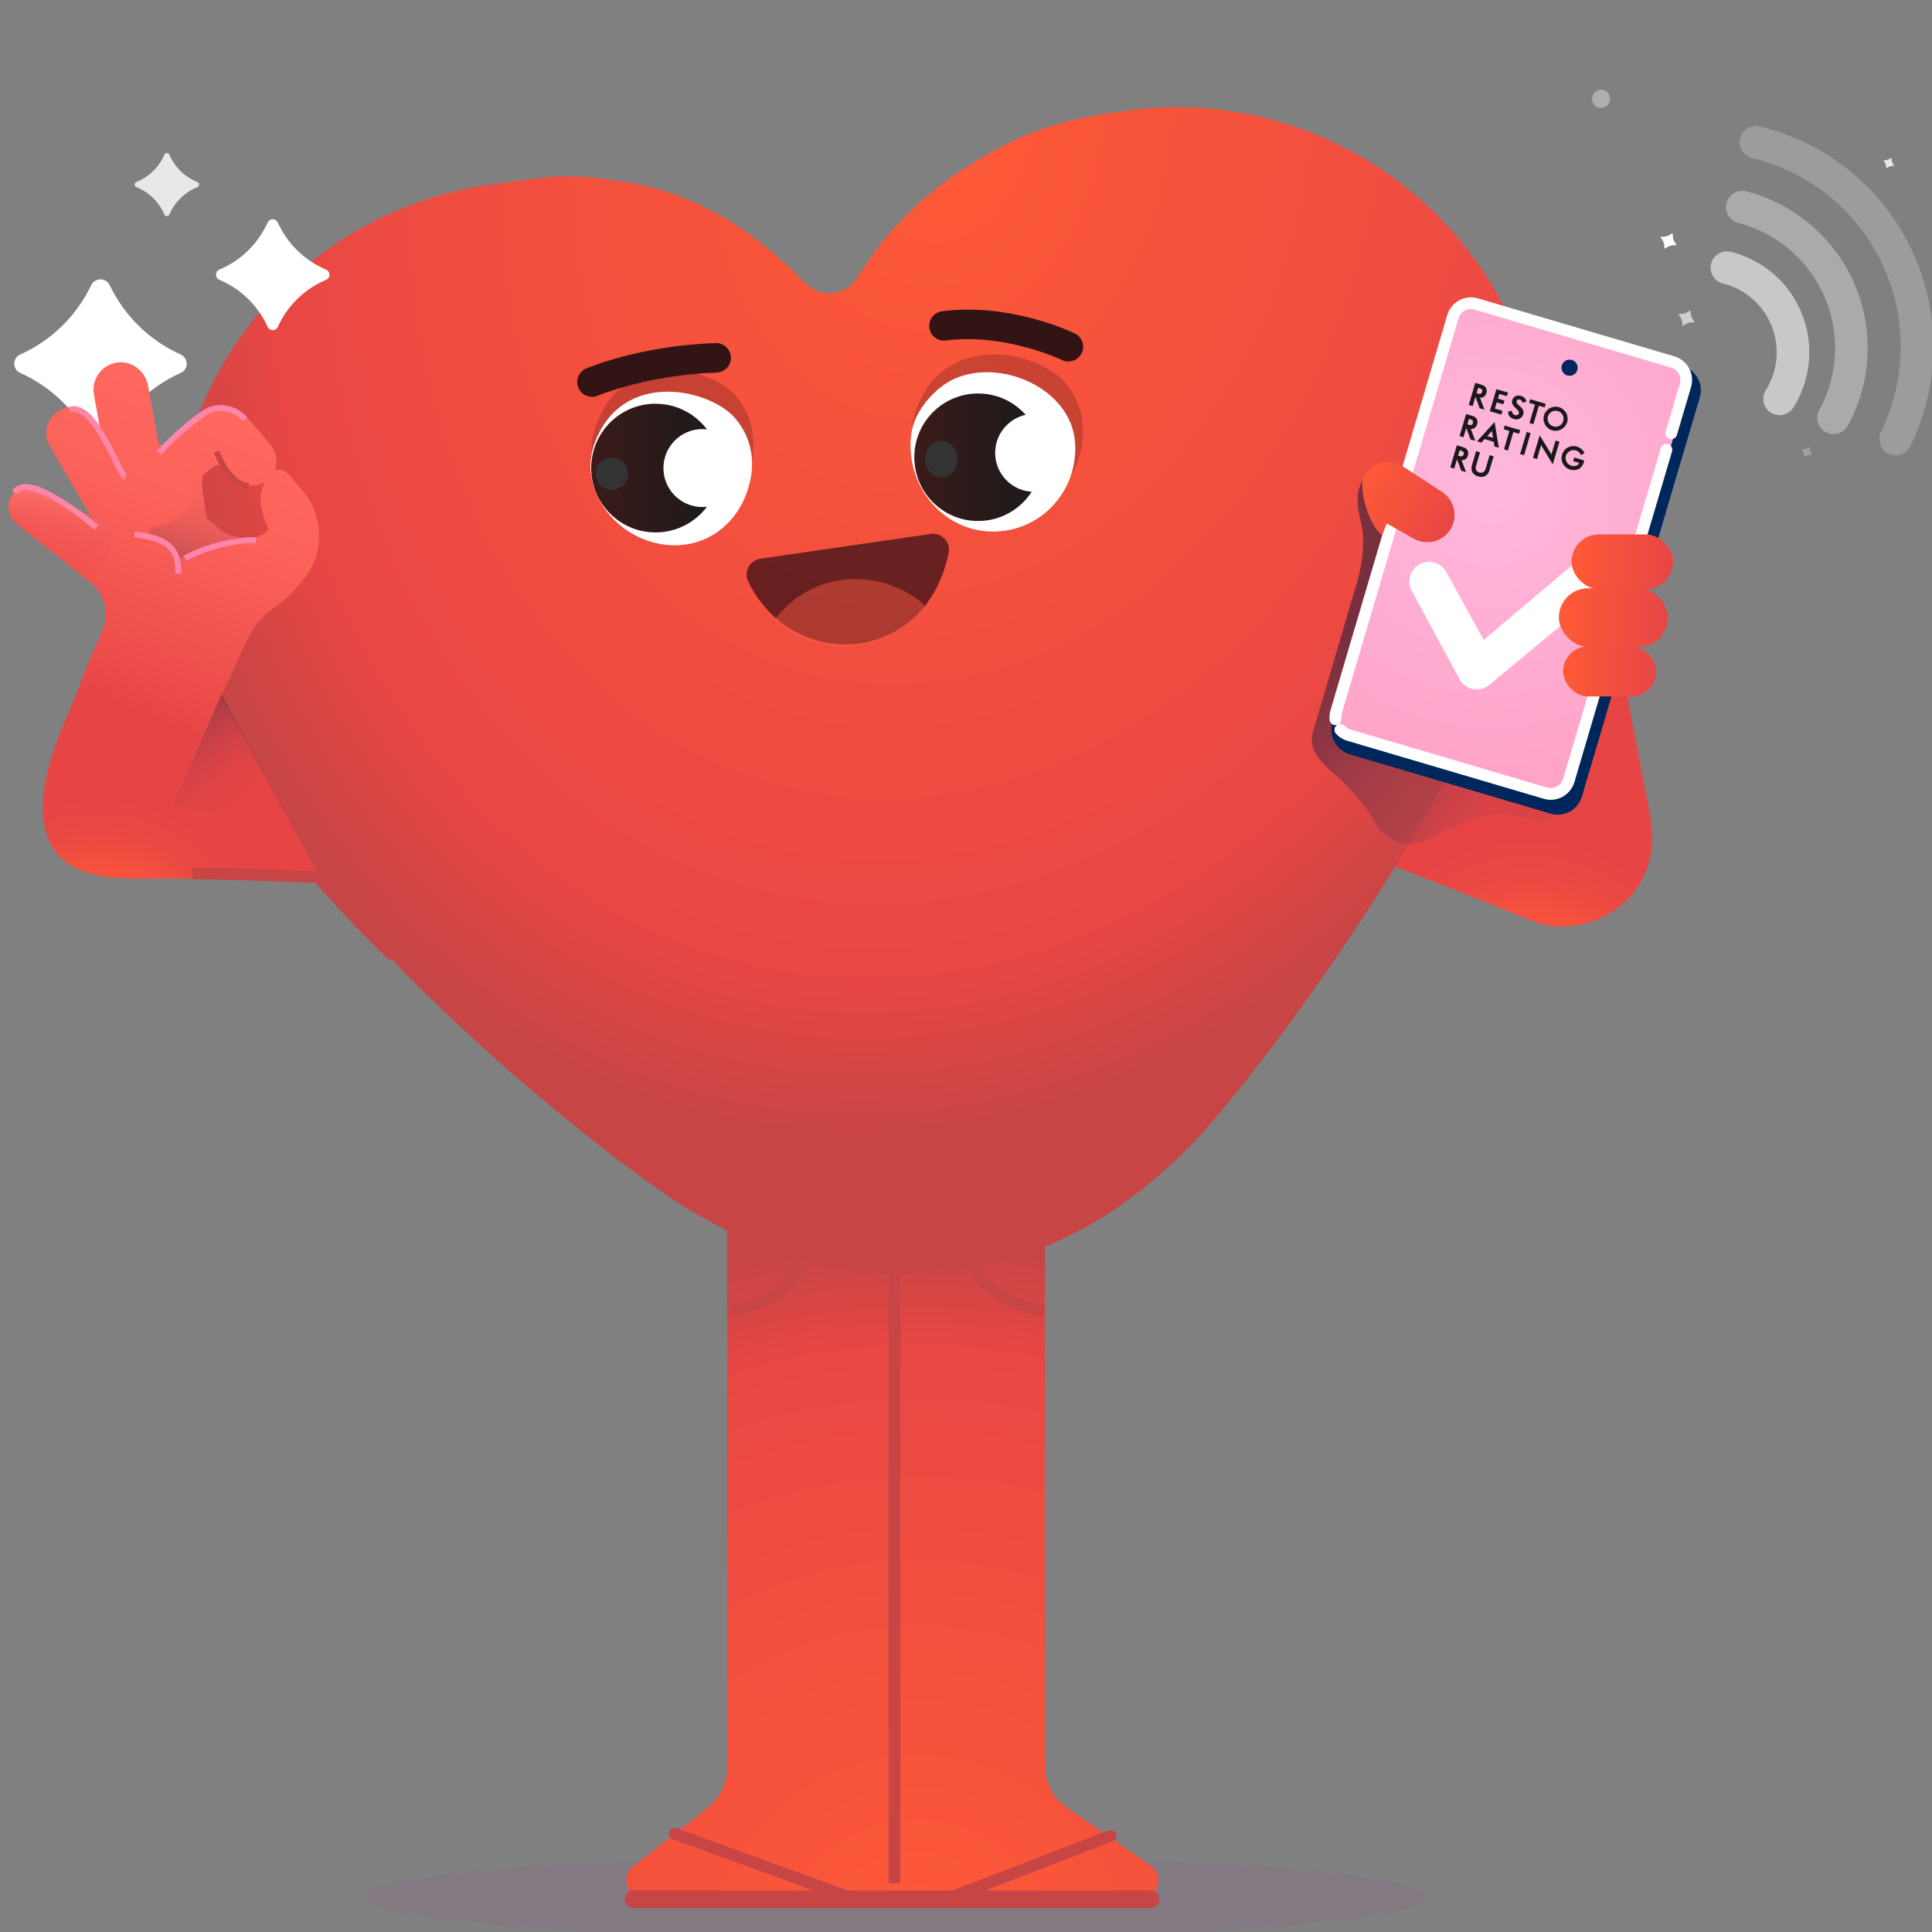 <?xml version="1.0" encoding="UTF-8"?><svg id="Layer_1" xmlns="http://www.w3.org/2000/svg" xmlns:xlink="http://www.w3.org/1999/xlink" viewBox="0 0 330 330"><rect x="0" y="0" width="330" height="330" fill="#808080" stroke="none"/><defs><style>.cls-1{stroke-width:3px;}.cls-1,.cls-2,.cls-3,.cls-4,.cls-5,.cls-6{fill:none;stroke-miterlimit:10;}.cls-1,.cls-2,.cls-5,.cls-6{stroke:#c74545;}.cls-1,.cls-4,.cls-6{stroke-linecap:round;}.cls-2,.cls-4,.cls-6{stroke-width:2px;}.cls-7{fill:#331414;}.cls-8{fill:url(#linear-gradient-2);}.cls-9{fill:url(#linear-gradient-10);}.cls-10{opacity:.57;}.cls-11{opacity:.36;}.cls-11,.cls-12,.cls-13,.cls-14,.cls-15{fill:#fff;}.cls-16{fill:url(#linear-gradient-11);}.cls-16,.cls-17{opacity:.56;}.cls-3{stroke:#ff86a9;}.cls-18{fill:url(#linear-gradient-4);}.cls-19{fill:url(#radial-gradient-5);}.cls-20{fill:url(#radial-gradient);}.cls-21{fill:url(#radial-gradient-3);}.cls-22{fill:url(#linear-gradient-3);}.cls-23{fill:url(#linear-gradient-5);}.cls-24{opacity:.26;}.cls-24,.cls-25{fill:#451418;}.cls-4{stroke:#fff;}.cls-26{fill:#ff5a45;opacity:.46;}.cls-17{fill:url(#linear-gradient);}.cls-27{fill:url(#linear-gradient-8);}.cls-13{opacity:.25;}.cls-28{fill:#00275b;}.cls-29{fill:url(#linear-gradient-12);opacity:.31;}.cls-30{fill:url(#radial-gradient-2);}.cls-31{fill:#333;}.cls-32{fill:url(#radial-gradient-4);}.cls-25{opacity:.79;}.cls-33{fill:url(#linear-gradient-7);}.cls-34{fill:#1a1a1a;}.cls-35{fill:url(#linear-gradient-9);}.cls-36{opacity:.39;}.cls-37{fill:url(#linear-gradient-6);}.cls-14{opacity:.82;}.cls-15{opacity:.62;}.cls-38{fill:#925095;opacity:.14;}.cls-39{fill:url(#radial-gradient-6);}.cls-40{opacity:.58;}</style><radialGradient id="radial-gradient" cx="6544.62" cy="-1569.56" fx="6544.62" fy="-1569.56" r="45.35" gradientTransform="translate(-6425.19 -593.11) rotate(20.04)" gradientUnits="userSpaceOnUse"><stop offset="0" stop-color="#ff5a37"/><stop offset=".41" stop-color="#f6523d"/><stop offset=".56" stop-color="#ea4842"/><stop offset=".71" stop-color="#e74545"/></radialGradient><radialGradient id="radial-gradient-2" cx="156.78" cy="335.76" fx="156.78" fy="335.76" r="123.74" gradientUnits="userSpaceOnUse"><stop offset="0" stop-color="#ff5a37"/><stop offset=".85" stop-color="#e94744"/><stop offset="1" stop-color="#c74545"/></radialGradient><radialGradient id="radial-gradient-3" cx="161.1" cy="22.65" fx="161.1" fy="22.65" r="174.15" gradientTransform="translate(214.74 -130.28) rotate(103.09) scale(1 .78)" gradientUnits="userSpaceOnUse"><stop offset="0" stop-color="#ff5a37"/><stop offset=".83" stop-color="#e94744"/><stop offset="1" stop-color="#c74545"/></radialGradient><linearGradient id="linear-gradient" x1="245.13" y1="90.59" x2="274.45" y2="116.76" gradientUnits="userSpaceOnUse"><stop offset="0" stop-color="#1a1a3b"/><stop offset=".62" stop-color="#082250" stop-opacity=".38"/><stop offset="1" stop-color="#00275b" stop-opacity=".1"/></linearGradient><radialGradient id="radial-gradient-4" cx="258.96" cy="95.7" fx="258.96" fy="95.7" r="37.98" gradientUnits="userSpaceOnUse"><stop offset=".09" stop-color="#00275b"/><stop offset="1" stop-color="#00275b"/></radialGradient><radialGradient id="radial-gradient-5" cx="254.62" cy="83.45" fx="254.62" fy="83.45" r="121.09" gradientUnits="userSpaceOnUse"><stop offset="0" stop-color="#ffb8dd"/><stop offset="1" stop-color="#ff86a9"/></radialGradient><linearGradient id="linear-gradient-2" x1="268.43" y1="95.95" x2="285.79" y2="95.95" gradientUnits="userSpaceOnUse"><stop offset="0" stop-color="#ff5a37"/><stop offset="1" stop-color="#e74545"/></linearGradient><linearGradient id="linear-gradient-3" x1="506.55" y1="-1005.99" x2="523.9" y2="-1005.99" gradientTransform="translate(-741.48 647.69) rotate(33.13)" xlink:href="#linear-gradient-2"/><linearGradient id="linear-gradient-4" x1="266.26" y1="105.48" x2="284.87" y2="105.48" xlink:href="#linear-gradient-2"/><linearGradient id="linear-gradient-5" x1="266.99" y1="114.68" x2="282.88" y2="114.68" xlink:href="#linear-gradient-2"/><radialGradient id="radial-gradient-6" cx="-2968.38" cy="165.33" fx="-2968.38" fy="165.33" r="41.54" gradientTransform="translate(-2951.69) rotate(-180) scale(1 -1)" xlink:href="#radial-gradient"/><linearGradient id="linear-gradient-6" x1="36.15" y1="69.97" x2="16.12" y2="118.66" gradientUnits="userSpaceOnUse"><stop offset="0" stop-color="#ff685e"/><stop offset=".33" stop-color="#fb625a"/><stop offset=".74" stop-color="#f0524e"/><stop offset="1" stop-color="#e74545"/></linearGradient><linearGradient id="linear-gradient-7" x1="11.29" y1="83.85" x2="7.54" y2="103.57" gradientUnits="userSpaceOnUse"><stop offset="0" stop-color="#ff7775"/><stop offset=".03" stop-color="#fd7372" stop-opacity=".94"/><stop offset=".14" stop-color="#f86967" stop-opacity=".72"/><stop offset=".26" stop-color="#f35f5e" stop-opacity=".53"/><stop offset=".37" stop-color="#ef5756" stop-opacity=".37"/><stop offset=".49" stop-color="#ec5050" stop-opacity=".23"/><stop offset=".61" stop-color="#ea4b4b" stop-opacity=".13"/><stop offset=".73" stop-color="#e84747" stop-opacity=".06"/><stop offset=".86" stop-color="#e74545" stop-opacity=".01"/><stop offset="1" stop-color="#e74545" stop-opacity="0"/></linearGradient><linearGradient id="linear-gradient-8" x1="40.41" y1="71.73" x2="20.39" y2="120.42" xlink:href="#linear-gradient-6"/><linearGradient id="linear-gradient-9" x1="100.98" y1="79.95" x2="122.97" y2="79.95" gradientUnits="userSpaceOnUse"><stop offset="0" stop-color="#3b1a1a"/><stop offset="1" stop-color="#1a1a1a"/></linearGradient><linearGradient id="linear-gradient-10" x1="156.18" y1="78.1" x2="177.95" y2="78.1" xlink:href="#linear-gradient-9"/><linearGradient id="linear-gradient-11" x1="26.81" y1="119.13" x2="40.54" y2="137.25" gradientUnits="userSpaceOnUse"><stop offset="0" stop-color="#1a1a3b"/><stop offset=".22" stop-color="#0f1f47" stop-opacity=".59"/><stop offset=".48" stop-color="#062352" stop-opacity=".26"/><stop offset=".74" stop-color="#012658" stop-opacity=".07"/><stop offset="1" stop-color="#00275b" stop-opacity="0"/></linearGradient><linearGradient id="linear-gradient-12" x1="31.74" y1="99.36" x2="36.21" y2="81.47" xlink:href="#linear-gradient-11"/></defs><path class="cls-12" d="M15.6,48.68c-2.51,5.26-6.82,9.49-12.15,11.87-1.35.6-1.35,2.53,0,3.14,5.33,2.38,9.64,6.61,12.15,11.87.61,1.28,2.51,1.28,3.12,0,2.51-5.26,6.82-9.49,12.15-11.87,1.35-.6,1.35-2.53,0-3.14-5.33-2.38-9.64-6.61-12.15-11.87-.61-1.28-2.51-1.28-3.12,0Z"/><ellipse class="cls-38" cx="153.04" cy="324.02" rx="90.7" ry="7.19"/><path class="cls-20" d="M281.89,139.58c2.56,14.6-11.4,21.31-20.12,17.75-16.07-6.57-32.94-12.94-32.94-12.94l32.9-28.03,16.22,2.51,3.94,20.71Z"/><path class="cls-30" d="M124.2,200.94v100.99c0,2.68-1.23,5.21-3.34,6.87l-12.67,9.96c-2.36,1.85-1.04,5.64,1.95,5.64h84.54c3.09,0,4.34-3.99,1.8-5.75l-6.84-4.75-7.39-5.12c-2.36-1.63-3.76-4.32-3.76-7.19v-99.96"/><path class="cls-21" d="M162.43,217.16l.57-.32c.29-.03.58-.07.87-.11.29-.03.58-.06.87-.09v-.03c15.66-2.27,27.86-10.11,38.5-20.82,9.29-9.35,45.3-55.92,56.75-92.69,4.69-15.07,3.87-25.75,3.48-29.12-4.02-34.53-35.27-59.26-69.8-55.24-8.87,1.15-17.35,2.53-27.85,9.36-7.92,4.84-14.54,11.35-19.34,19.26-1.92,3.16-6.31,3.64-8.91,1.01-6.27-6.35-16.68-15.56-32.07-17.44-7.89-1.38-12.03-.79-20.29.43-34.53,4.02-59.26,35.27-55.24,69.8.39,3.38,4.66,17.35,10.07,27.55,18.05,34.02,65.33,70.22,76.52,77.18,12.82,7.98,26.5,12.82,42.26,11.42v.03c.29-.03.58-.07.87-.11.29-.03.58-.06.87-.09l.36-.07"/><path class="cls-17" d="M287.39,69.07l-.72-.21c-.3-.22-.63-.41-1.01-.52l-32.47-14.04c-1.7-.5-3.48.47-3.98,2.17,0,0-1.54,5.07-1.54,5.09l-8.88,22.1c-.04.16-.03.34.03.49l.75,2.01c-2.16-1.41-4.4-6.27-6.33-4.55-1.73,1.55-1.5,4.62-.85,7.31.98,4.01.22,8.02-1.02,11.96l-7.1,24.13c-.68,2.31.39,4.32,3.03,6.68.02.02.04.03.06.05.38.29,4.67,3.67,7.57,8.89,1.85,3.34,6.06,4.44,9.38,2.55,5.45-3.1,10.84-4.09,11.8-4.25.1-.02.2-.02.29,0l4.84.85s.06.01.08.02c2.25.66,3.83.67,4.49-1.59l6.52-13.31c.03-.07.06-.14.07-.22l.44-2.28c.07-.38.39-.64.77-.7,1.35-.2-.05-1.22-.05-3.32s7.72-1.06,5.71-1.41h.53c2.76,0-1.41-3.23-1.41-5.99,0-2.37,4.75-3.37,2.53-3.88h.13c2.58,0-1.28-3.31-1.28-5.88,0-1.6,2.03-2.54,1.44-3.28-.18-.23-.29-.5-.22-.78l6.47-24.64c.67-2.26,2.19-2.8-.07-3.47Z"/><path class="cls-32" d="M232.81,105.47l14.79-50.09c.69-2.32,3.15-3.66,5.47-2.97l34.38,10.15c2.26.67,3.56,3.05,2.89,5.31l-20.14,68.2c-.67,2.28-3.06,3.58-5.34,2.91l-34.31-10.13c-2.32-.69-3.66-3.15-2.97-5.47h0s5.24-17.91,5.24-17.91Z"/><path class="cls-19" d="M285.82,74.77l2.42-8.19c.5-1.7-.47-3.48-2.17-3.99l-33.57-9.91c-1.7-.5-3.48.47-3.99,2.17l-19.94,67.5c-.13.42-.16.85-.11,1.27.08.68.37,1.31.82,1.81.2.22.44.42.71.58.23.14.48.25.75.33l33.57,9.91c1.7.5,3.48-.47,3.99-2.17l16.68-56.49"/><path class="cls-4" d="M228.94,124.66c.2.22.44.42.71.58.23.14.48.25.75.33l33.57,9.91c1.7.5,3.48-.47,3.99-2.17l16.68-56.49"/><path class="cls-4" d="M285.47,74.01l2.42-8.19c.5-1.7-.47-3.48-2.17-3.99l-33.57-9.91c-1.7-.5-3.48.47-3.99,2.17l-19.94,67.5c-.13.42-.16.85-.11,1.27"/><g id="_Сгруппировать_24024"><g id="_Сгруппировать_23860"><g id="_Сгруппировать_23859"><g id="_Сгруппировать_6"><g id="_Сгруппировать_5"><g id="_Сгруппировать_4"><g id="_Сгруппировать_3"><path id="_Контур_1" class="cls-34" d="M254.48,70.24l1.97.58.19-.65-1.3-.38.32-1.06,1.12.33.19-.64-1.12-.33.24-.8,1.3.38.18-.62-1.97-.58-1.12,3.77Z"/><path id="_Контур_2" class="cls-34" d="M259.52,69.31s-.03-.03-.06-.06c-.34-.29-.48-.54-.42-.73.03-.11.1-.21.21-.26.12-.05.25-.05.38,0,.1.03.18.08.25.15.07.09.13.19.15.3l.02.05.64-.12v-.05c-.01-.22-.11-.44-.26-.6-.18-.18-.41-.31-.66-.37-.3-.1-.63-.09-.92.05-.27.13-.47.38-.55.67-.07.22-.06.47.03.68.17.3.39.57.66.79.02.02.05.05.1.09.29.25.4.48.35.67-.03.13-.12.25-.24.31-.13.06-.28.07-.42.02-.15-.04-.29-.12-.39-.24-.09-.12-.13-.26-.12-.41v-.07s-.66.1-.66.1v.05c-.03.28.05.55.22.77.19.23.44.39.73.46.33.12.7.1,1.02-.05.3-.16.52-.44.6-.77.08-.23.07-.47-.03-.7-.15-.28-.36-.53-.62-.73Z"/><path id="_Контур_3" class="cls-34" d="M255.29,72.08l-3,3.3.75.22.53-.6,1.58.47.11.79.75.22-.72-4.4ZM254.83,73.62l.19,1.16-.99-.29.8-.86Z"/><path id="_Контур_4" class="cls-34" d="M259.66,73.47l-2.65-.78-.18.62.99.29-.93,3.15.67.2.93-3.15.99.29.18-.62h0Z"/><path id="_Контур_5" class="cls-34" d="M264.02,68.97l-2.65-.78-.18.62.99.29-.93,3.15.67.2.93-3.15.99.29.18-.62h0Z"/><rect id="_Прямоугольник_3" class="cls-34" x="258.6" y="75.43" width="3.93" height=".7" transform="translate(113.84 304.06) rotate(-73.49)"/><path id="_Контур_6" class="cls-34" d="M265,77.62l-2.01-3.26-1.14,3.85.68.2.7-2.38,1.99,3.28,1.15-3.86-.67-.2-.7,2.36Z"/><path id="_Контур_7" class="cls-34" d="M253.44,67.78c.22-.16.38-.39.44-.66.05-.17.07-.34.05-.51-.02-.16-.08-.32-.17-.45-.08-.11-.19-.21-.32-.28-.18-.09-.37-.17-.56-.22l-.89-.26-1.12,3.77.67.2.48-1.6.72,1.96.82.24-.77-2.05c.23.03.46-.01.65-.13ZM253.16,66.93c-.03.15-.13.27-.26.33-.08.03-.16.06-.56-.06l-.14-.04.28-.93.14.04c.29.09.41.13.5.27.07.12.09.26.05.4h0Z"/><path id="_Контур_8" class="cls-34" d="M251.87,73.1c.22-.16.38-.39.44-.66.05-.17.07-.34.05-.51-.02-.16-.08-.32-.17-.45-.08-.11-.19-.21-.32-.28-.18-.09-.37-.17-.56-.22l-.89-.26-1.12,3.77.67.2.48-1.6.72,1.96.82.24-.77-2.05c.23.03.46-.01.65-.13ZM251.59,72.25c-.03.15-.13.27-.26.33-.08.03-.16.06-.56-.06l-.14-.04.28-.93.14.04c.29.09.41.13.5.27.07.12.09.27.04.4h0Z"/><path id="_Контур_9" class="cls-34" d="M250.29,78.45c.22-.16.38-.39.44-.66.05-.17.07-.34.05-.51-.02-.16-.08-.31-.17-.45-.08-.11-.19-.21-.32-.28-.18-.09-.37-.17-.56-.22l-.89-.26-1.12,3.77.67.2.48-1.6.72,1.96.82.24-.77-2.05c.23.03.46-.02.65-.14ZM250.01,77.6c-.03.15-.13.27-.26.33-.08.03-.16.06-.56-.06l-.14-.04.28-.93.14.04c.29.09.41.13.5.27.07.12.09.27.05.4h0Z"/><path id="_Контур_10" class="cls-34" d="M254.44,77.74l-.67,2.28c-.06.26-.21.49-.42.64-.44.2-.96.05-1.22-.36-.1-.24-.1-.52,0-.76l.67-2.28-.67-.2-.69,2.33c-.16.41-.14.87.05,1.27.22.37.58.63,1,.71.39.15.84.13,1.21-.06.37-.23.64-.6.73-1.03l.69-2.33-.67-.2Z"/></g></g><path id="_Контур_11" class="cls-34" d="M266.29,69.55c-1.09-.32-2.23.3-2.56,1.39-.32,1.09.3,2.23,1.39,2.56,1.09.32,2.23-.3,2.56-1.39h0c.32-1.09-.3-2.23-1.39-2.56ZM265.32,72.83c-.72-.21-1.13-.97-.92-1.7s.97-1.13,1.7-.92,1.13.97.92,1.7-.97,1.13-1.7.92h0Z"/></g></g><path id="_Контур_12" class="cls-34" d="M270.6,78.65l-1.71-.51-.18.62,1.04.31c-.05.13-.14.24-.24.32-.32.23-.74.29-1.11.16-.72-.21-1.14-.97-.93-1.69.21-.72.97-1.14,1.69-.93.4.12.73.41.88.8l.61-.33c-.47-1.03-1.69-1.49-2.72-1.03-1.03.47-1.49,1.68-1.03,2.72.25.54.72.95,1.29,1.12.44.14.91.13,1.34-.04.4-.18.71-.5.88-.91,0,0,.03-.08.06-.16.06-.19.14-.46.14-.46Z"/></g></g></g><circle class="cls-28" cx="268.1" cy="62.81" r="1.38"/><g id="_Сгруппировать_37180"><path id="_Контур_29262" class="cls-12" d="M251.31,117.63c-.9-.26-1.64-.88-2.06-1.71l-8.23-15.22c-.76-1.7,0-3.68,1.71-4.44,1.58-.7,3.43-.1,4.29,1.4l6.41,11.65,16.16-13.68c1.55-1.03,3.64-.6,4.66.95.94,1.42.67,3.32-.63,4.43l-19.37,16.08c-.8.59-1.82.81-2.78.58l-.15-.04"/></g><rect class="cls-8" x="268.43" y="91.28" width="17.36" height="9.34" rx="4.67" ry="4.67"/><path class="cls-22" d="M241.23,91.86l-4.36-2.45-.79,1.97c-2.16-1.41-4.34-8.2-2.93-10.36h0c1.41-2.16,4.3-2.77,6.46-1.36l6.72,4.38c2.16,1.41,2.77,4.3,1.36,6.46h0c-1.41,2.16-4.3,2.77-6.46,1.36Z"/><rect class="cls-18" x="266.26" y="100.48" width="18.61" height="10.01" rx="5" ry="5"/><rect class="cls-23" x="266.99" y="110.41" width="15.89" height="8.55" rx="4.27" ry="4.27"/><path class="cls-39" d="M12.77,119.3c-.4.73-1.46,3.37-1.78,4.11-6.48,15.25-5.41,26.65,11.17,26.65,17.36,0,32.8.2,32.8.2l-20.96-37.81-21.23,6.85Z"/><path class="cls-37" d="M52.23,84.51c-1.04-1.23-2.07-2.46-2.83-3.38s-1.97-1.13-2.98-.61h-.01c.19-.16.07-2.62.07-2.62,0,0-.71-.73-2.79-3.18-2.08-2.45-6.75-6.2-13.72-.29-.52.44-.98.95-1.37,1.49-.45.61-1.41.37-1.55-.37l-1.75-9.63c-.44-2.41-2.59-4.24-5.03-4.03-2.8.24-4.72,2.82-4.23,5.51l1.1,6.05-1.02-1.75c-1.21-2.08-3.88-2.78-5.96-1.57l-.1.06c-2.08,1.21-2.78,3.88-1.57,5.95l7.12,12.23-8.58-5c-1.64-.96-3.74-.52-4.86,1.01h0c-1.18,1.61-.88,3.87.68,5.11l12.57,9.98c2.47,1.96,3.32,5.33,2.06,8.23-2.21,5.08-5.38,12.63-5.82,15.14l22.09,4.84,8.46-18.35c1.02-2.22,2.62-4.12,4.63-5.52,1.41-.98,3.09-2.39,4.5-4.22,5.13-5.65,2.97-12.6.89-15.05ZM45.01,88.17c.21.63.49,1.48.89,2.22-1.7,2.25-6.23,1.86-8.36.02-.17-.14-2.15-1.76-2.15-1.76,0,0-1.41-6.78-.63-7.76,1.95-2.47,3.83-1.87,5.69.31,1.67,1.97,4.19.81,5.83-.31-1.04,1.17-2.59,3.45-1.26,7.29Z"/><path class="cls-33" d="M2.22,84.33c-1.18,1.61-.88,3.87.68,5.11l12.57,9.98,2.26-3.1c1.86-2.56,1.11-6.16-1.63-7.75l-9.03-5.25c-1.64-.96-3.74-.52-4.86,1.01h0"/><path class="cls-27" d="M46.28,76.12s-3.12-3.86-3.49-4.11c0,0,0-.02-.01-.02-1.98-2.6-5.73-3.11-8.33-1.13l-4.51,3.43c-1.72,1.31-2.31,3.73-1.18,5.57,1.3,2.11,4.12,2.6,6.04,1.14l1.57-1.19c.8-.61,1.94-.46,2.55.33l.94,1.21c1.48,1.91,4.34,2.16,6.13.45,1.56-1.49,1.61-3.98.29-5.69Z"/><path class="cls-3" d="M31.62,95.35c5-2.76,11.05-3.29,12.1-3.02"/><path class="cls-3" d="M11.86,69.98c4.37-1.44,8.52,11.24,9.57,11.51"/><path class="cls-3" d="M2.51,84.11c2.43-3.91,13.94,5.98,13.94,5.98"/><path class="cls-25" d="M162.03,94.51c-4.06,19.3-26.69,20.34-34.22,4.84-.81-1.67.23-3.65,2.07-3.92l15.18-2.21,13.92-2.02c1.89-.28,3.45,1.44,3.05,3.31Z"/><path class="cls-26" d="M157.64,103.07c-7.53-6.22-18.84-5.54-25.12,2.5-.18.23-.14.58.08.76,7.53,6.22,18.84,5.54,25.12-2.5.18-.23.14-.58-.08-.76Z"/><path class="cls-24" d="M128.24,79.58c-1.92,8.02-8.76,12.87-16.31,11.06-7.55-1.81-12.93-10.03-10.19-17.8,4.88-13.79,20.17-10.16,24.29-4.8,2.53,3.29,3.25,7.21,2.21,11.55Z"/><path class="cls-24" d="M184.56,77.15c-1.93,8.05-9.1,12.84-17.1,10.92-8-1.92-13.8-10.26-11-18.05,4.98-13.82,21.19-9.96,25.61-4.52,2.71,3.34,3.53,7.29,2.49,11.65Z"/><path class="cls-12" d="M128.04,82.51c-1.81,7.55-8.56,12.04-16.11,10.23-7.55-1.81-13.03-9.65-10.39-16.95,4.68-12.96,19.97-9.33,24.15-4.21,2.56,3.14,3.34,6.85,2.36,10.94Z"/><path class="cls-12" d="M183.62,75.48c.64,7.95-5.32,14.93-13.37,15.3-8.98.42-15.82-7.86-14.58-16.77.55-3.91,4.08-7.8,7.25-9.26,7.9-3.64,19.96,1.54,20.7,10.73Z"/><circle class="cls-35" cx="111.97" cy="79.95" r="10.99"/><circle class="cls-12" cx="119.98" cy="79.95" r="6.66"/><circle class="cls-9" cx="167.06" cy="78.1" r="10.89"/><circle class="cls-12" cx="176.64" cy="77.35" r="6.66"/><ellipse class="cls-31" cx="160.78" cy="78.43" rx="2.76" ry="3.14"/><circle class="cls-31" cx="104.51" cy="80.91" r="2.76"/><path class="cls-7" d="M101.11,67.78c-.98,0-1.91-.58-2.32-1.54-.54-1.28.05-2.76,1.33-3.3.38-.16,9.36-3.92,22.12-4.34,1.37-.06,2.55,1.04,2.6,2.44.05,1.39-1.04,2.55-2.44,2.6-11.77.39-20.23,3.91-20.32,3.95-.32.13-.65.2-.98.2Z"/><path class="cls-7" d="M182.48,61.75c-.37,0-.75-.08-1.1-.26-.09-.04-9.71-4.64-19.82-3.33-1.39.17-2.64-.8-2.82-2.18-.18-1.38.8-2.64,2.18-2.82,11.66-1.5,22.24,3.59,22.68,3.8,1.25.61,1.77,2.12,1.16,3.37-.44.89-1.33,1.41-2.27,1.41Z"/><line class="cls-2" x1="152.78" y1="217.02" x2="152.78" y2="321.66"/><g class="cls-10"><path class="cls-12" d="M303.96,70.92c-.51,0-1.02-.14-1.48-.43-1.3-.82-1.69-2.54-.87-3.84,2.29-3.63,2.48-8.24.51-12.05-1.6-3.08-4.45-5.34-7.82-6.18-1.49-.37-2.4-1.88-2.03-3.38.37-1.49,1.87-2.4,3.38-2.03,4.92,1.23,9.08,4.52,11.42,9.02,2.87,5.55,2.59,12.28-.74,17.58-.53.84-1.43,1.3-2.36,1.3Z"/><g class="cls-40"><path class="cls-12" d="M313.19,74.15c-.45,0-.91-.11-1.33-.34-1.35-.74-1.85-2.43-1.11-3.78,3.52-6.46,3.6-14.21.22-20.74-2.88-5.55-8-9.64-14.06-11.21-1.49-.39-2.38-1.91-2-3.4.39-1.49,1.9-2.38,3.4-2,7.59,1.97,14,7.09,17.61,14.04,4.23,8.17,4.13,17.87-.28,25.96-.51.93-1.46,1.45-2.45,1.45Z"/></g><g class="cls-36"><path class="cls-12" d="M323.79,77.78c-.41,0-.83-.09-1.22-.28-1.38-.68-1.95-2.34-1.28-3.73,4.6-9.39,4.48-20.53-.33-29.8-4.43-8.54-12.33-14.72-21.69-16.96-1.5-.36-2.42-1.86-2.06-3.36.36-1.49,1.85-2.42,3.36-2.06,10.93,2.62,20.17,9.84,25.34,19.82,5.61,10.83,5.76,23.85.39,34.81-.48.99-1.47,1.56-2.5,1.56Z"/></g></g><path class="cls-14" d="M28.08,26.42c-.92,2.12-2.64,3.81-4.78,4.67-.4.16-.4.71,0,.87,2.14.86,3.87,2.55,4.78,4.67.16.38.69.38.85,0,.92-2.12,2.64-3.81,4.78-4.67.4-.16.4-.71,0-.87-2.14-.86-3.87-2.55-4.78-4.67-.16-.38-.69-.38-.85,0Z"/><path class="cls-12" d="M285.52,39.89c-.47.4-1.09.59-1.71.54-.12,0-.18.12-.11.21.41.47.62,1.08.58,1.69,0,.11.12.17.2.1.47-.4,1.09-.59,1.71-.54.12,0,.18-.12.11-.21-.41-.47-.62-1.08-.58-1.69,0-.11-.12-.17-.2-.1Z"/><path class="cls-15" d="M288.59,53.07c-.47.4-1.09.59-1.71.54-.12,0-.18.12-.11.21.41.47.62,1.08.58,1.69,0,.11.12.17.2.1.47-.4,1.09-.59,1.71-.54.12,0,.18-.12.11-.21-.41-.47-.62-1.08-.58-1.69,0-.11-.12-.17-.2-.1Z"/><path class="cls-13" d="M308.99,76.35c-.31.26-.72.39-1.13.36-.08,0-.12.08-.07.14.27.31.41.71.38,1.12,0,.07.08.12.13.07.31-.26.72-.39,1.13-.36.08,0,.12-.08.07-.14-.27-.31-.41-.71-.38-1.12,0-.07-.08-.12-.13-.07Z"/><path class="cls-14" d="M322.97,27c-.31.26-.72.39-1.13.36-.08,0-.12.08-.07.14.27.31.41.71.38,1.12,0,.07.08.12.13.07.31-.26.72-.39,1.13-.36.08,0,.12-.08.07-.14-.27-.31-.41-.71-.38-1.12,0-.07-.08-.12-.13-.07Z"/><path class="cls-11" d="M273.04,15.39s-.03,0-.04.01c-.83.27-1.27,1.14-.99,1.96,0,.01,0,.03.01.04.25.78,1.1,1.21,1.88.95.01,0,.03,0,.04-.01.83-.27,1.27-1.14.99-1.96,0-.01,0-.03-.01-.04-.25-.78-1.1-1.21-1.88-.95Z"/><path class="cls-12" d="M45.73,37.99c-1.63,3.62-4.59,6.52-8.26,8.06-.77.32-.77,1.41,0,1.74,3.67,1.54,6.63,4.44,8.26,8.06.33.72,1.39.72,1.71,0,1.63-3.62,4.59-6.52,8.26-8.06.77-.32.77-1.41,0-1.74-3.67-1.54-6.63-4.44-8.26-8.06-.33-.72-1.39-.72-1.71,0Z"/><line class="cls-1" x1="108.22" y1="324.41" x2="196.56" y2="324.41"/><line class="cls-6" x1="115.23" y1="313.2" x2="145.59" y2="324.27"/><line class="cls-6" x1="161.44" y1="324.46" x2="189.7" y2="313.58"/><path class="cls-2" d="M166.02,216c3.56,6.87,12.35,7.89,12.35,7.89"/><path class="cls-2" d="M137,216c-3.56,6.87-12.35,7.89-12.35,7.89"/><polygon class="cls-16" points="37.82 118.61 50.23 140.95 29.55 137.8 37.82 118.61"/><path class="cls-2" d="M32.85,149.19c6.61,0,20.66.61,20.66.61h.83s7.88,8.98,12.94,13.5"/><path class="cls-5" d="M36.95,77.14c.99,2.31,2.89,5.78,5.54,5.87"/><path class="cls-3" d="M27.12,77.36c2.64-2.86,6.28-5.95,8.15-7.05s4.74-.77,6.61,1.32"/><path class="cls-29" d="M41.92,92.1s-2.31,0-4.05-1.4-1.69-1.08-2.34-1.96c-.65-.88-.94-7.49-.94-7.49,0,0,.47-.36,1.87-1.36,1.24-.89,1.71-.21,1.71-.21l-1.18-2.4-3.42,4.49-1.14,3.76c-.6,1.99-2.21,3.51-4.23,4l-2.03.49c-.77.19-.87,1.24-.15,1.57,1.96.9,3.96,2.12,4.31,3.17.35,1.05.61.48,1.97-.38,1.59-.66,5-1.98,6.98-2.11l2.64-.17Z"/><path class="cls-3" d="M22.97,91.23c4.16.68,7.64,1.36,7.5,6.75"/></svg>